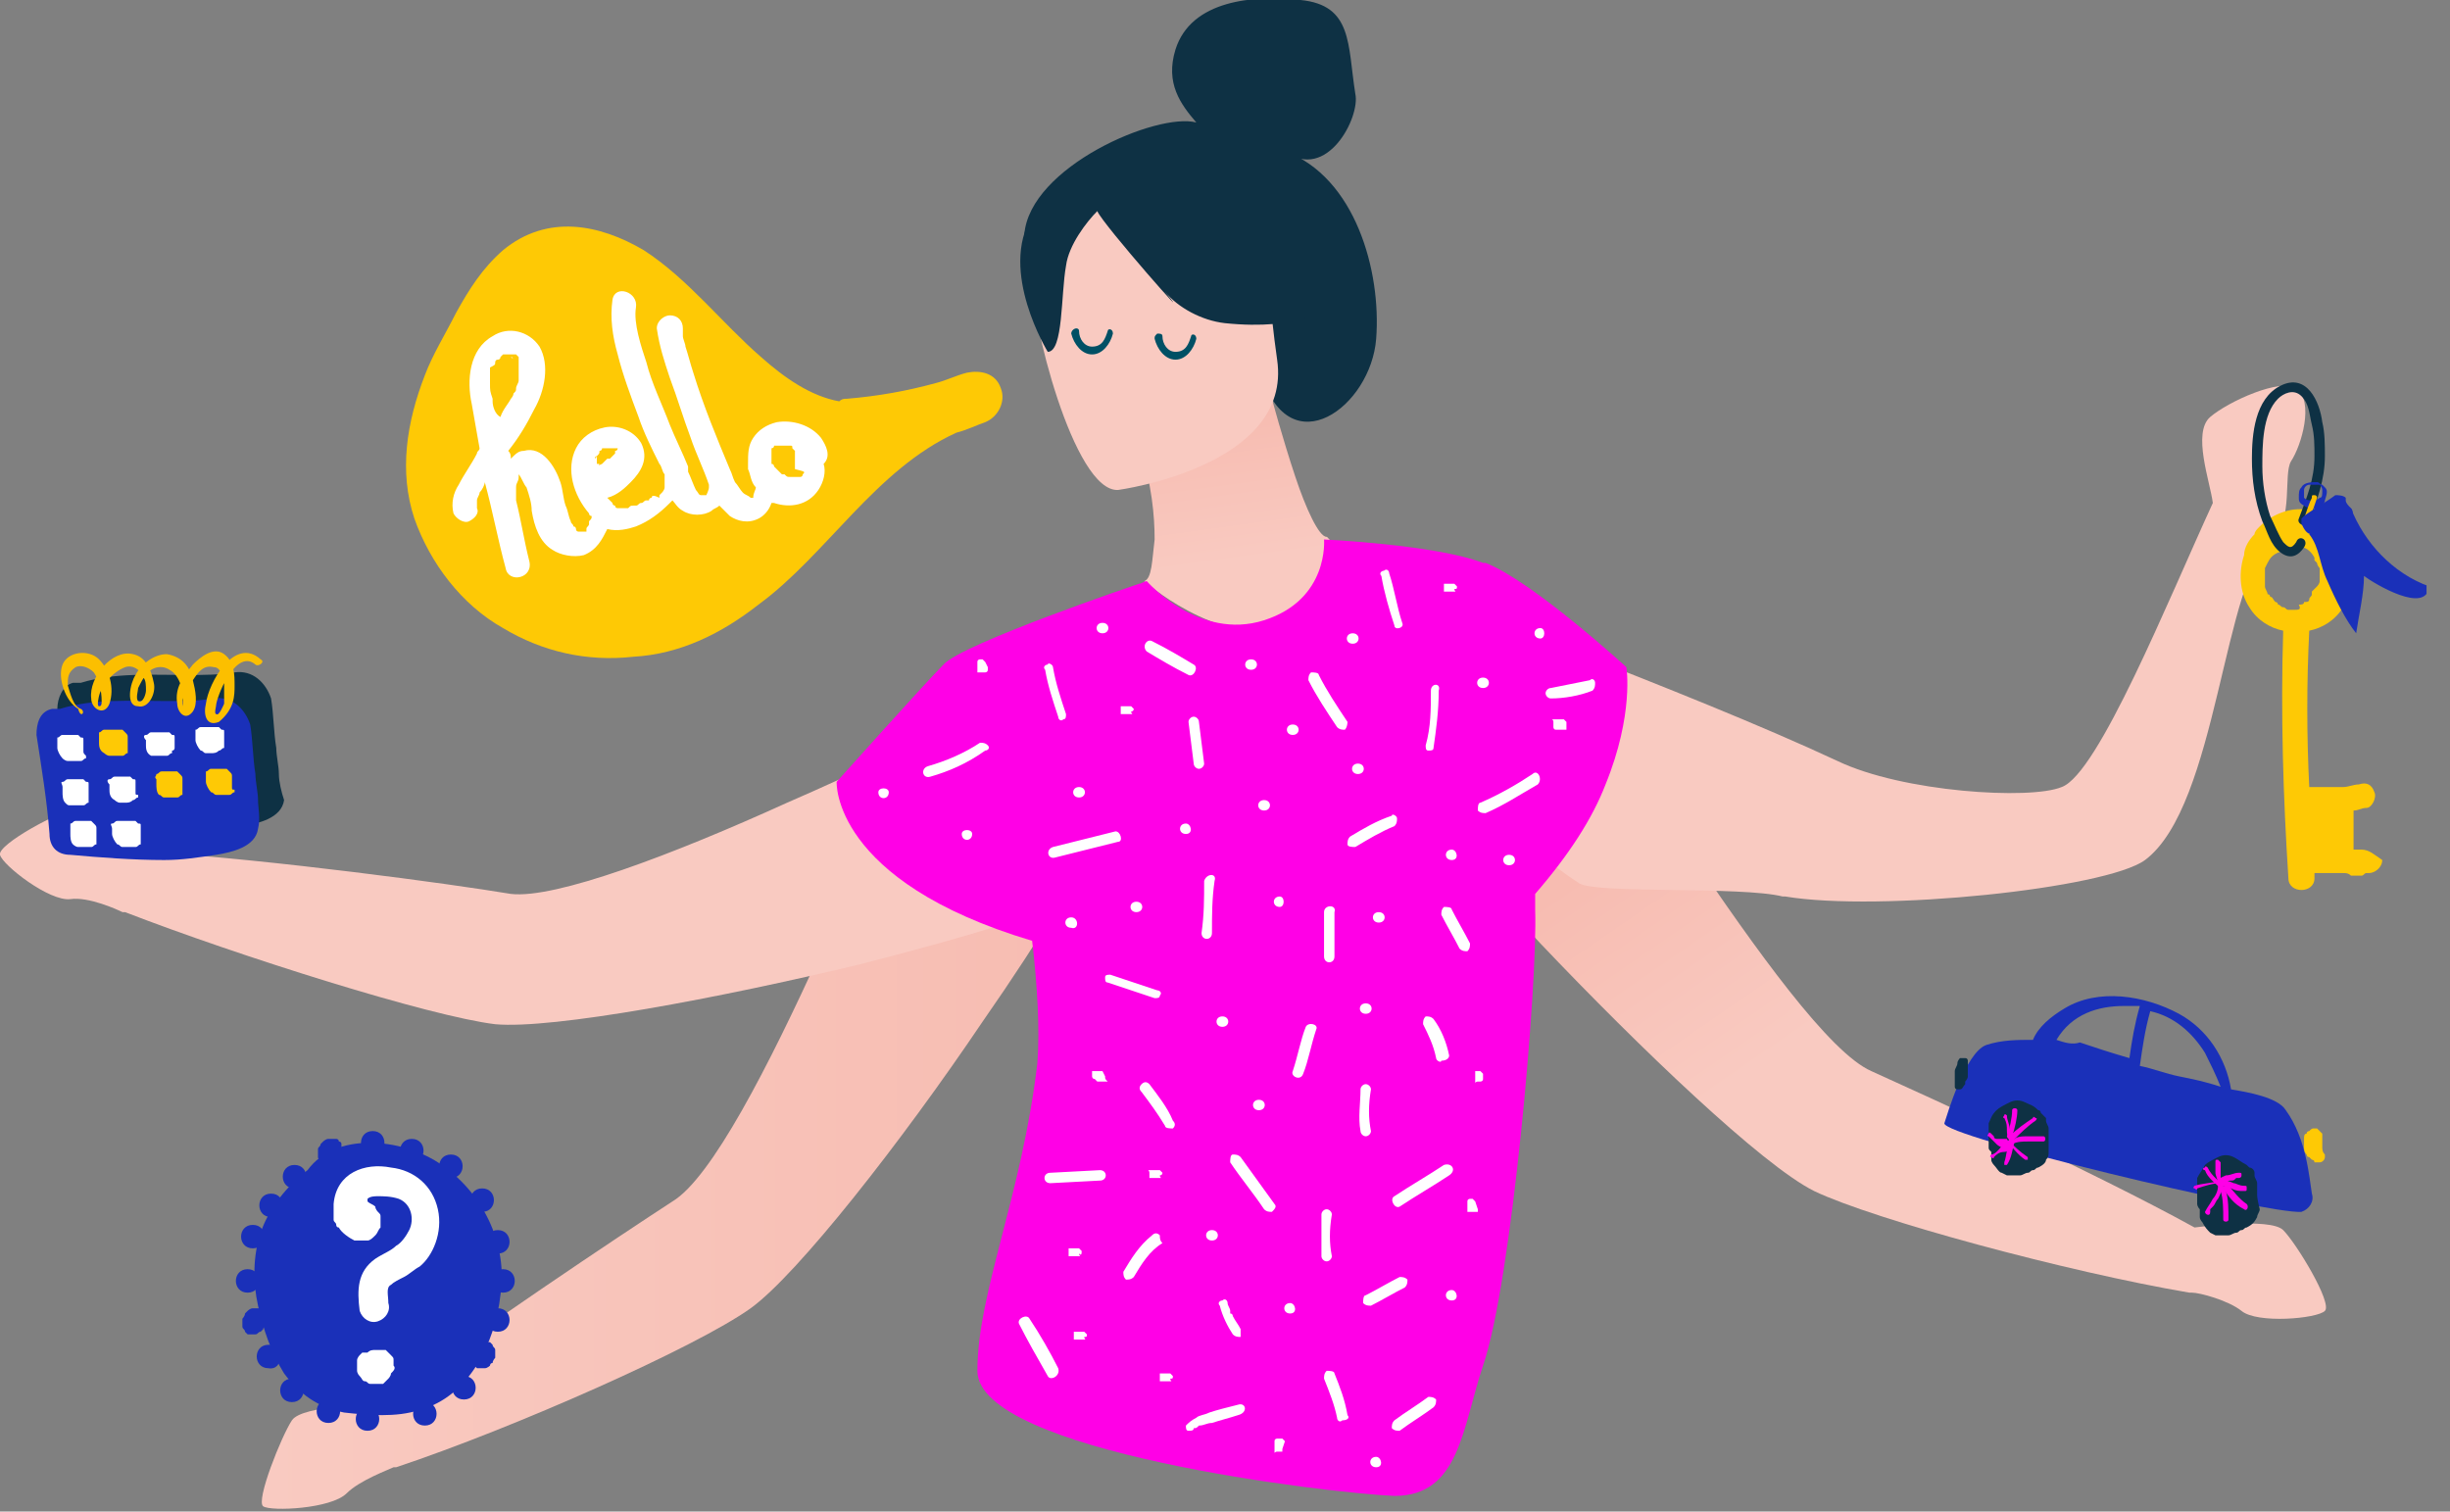 <?xml version="1.0" encoding="utf-8"?>
<!-- Generator: Adobe Illustrator 28.1.0, SVG Export Plug-In . SVG Version: 6.00 Build 0)  -->
<svg version="1.1" id="Calque_1" xmlns="http://www.w3.org/2000/svg" xmlns:xlink="http://www.w3.org/1999/xlink" x="0px" y="0px"
	 viewBox="0 0 94 58" style="enable-background:new 0 0 94 58;" xml:space="preserve">
<rect x="0" y="0" width="94" height="58" fill="#808080" stroke="none"/>
<style type="text/css">
	.st0{clip-path:url(#SVGID_00000013192983123661145490000002388070223073666688_);}
	.st1{fill:#0E3144;}
	.st2{fill:url(#SVGID_00000034087330231005048760000018344014415455953561_);}
	.st3{fill:#F9CAC1;}
	.st4{fill:url(#SVGID_00000122687375335741156590000008845017109387860151_);}
	.st5{fill:url(#SVGID_00000061438598213109415670000005817566754068380844_);}
	.st6{fill:#FF00E6;}
	.st7{fill:#FEC905;}
	.st8{fill:#1A30B9;}
	.st9{fill:#FCBF00;}
	.st10{fill:#FFFFFF;}
	.st11{fill:#005065;}
</style>
<g>
	<defs>
		<rect id="SVGID_1_" width="93.1" height="57.9"/>
	</defs>
	<clipPath id="SVGID_00000159470925676940543140000016123308509037210516_">
		<use xlink:href="#SVGID_1_"  style="overflow:visible;"/>
	</clipPath>
	<g style="clip-path:url(#SVGID_00000159470925676940543140000016123308509037210516_);">
		<path class="st1" d="M43,13.4c1,1,4.6,4.1,5.4,1c1.1,3.5,4.2,1.2,4.4-1.4c0.2-2.6-0.8-6.2-3.5-7.2c1.6,1.2,2.9-1.3,2.7-2.2
			c-0.3-1.9-0.1-3.4-2.1-3.6c-1.8-0.2-4.2,0-4.8,1.9c-0.4,1.3,0.2,2.1,0.8,2.8c-1.5-0.4-6.4,1.7-6.6,4.3C39.2,9.1,41.3,11.7,43,13.4
			L43,13.4z"/>
		
			<linearGradient id="SVGID_00000174593723080846190400000006922720131066173856_" gradientUnits="userSpaceOnUse" x1="70.776" y1="20.371" x2="65.136" y2="28.551" gradientTransform="matrix(1 0 0 -1 0 59)">
			<stop  offset="0" style="stop-color:#F9CAC1"/>
			<stop  offset="1" style="stop-color:#F7BCB1"/>
		</linearGradient>
		<path style="fill:url(#SVGID_00000174593723080846190400000006922720131066173856_);" d="M87.6,47.2c-0.5-0.5-3.4-0.1-3.4-0.1
			c-4-2.2-10.2-5-12.4-6c-1.6-0.7-4.4-4.6-7.1-8.6c-3.1-4.8-5.9-9.8-5.9-9.8c-2.3-1.8-8.1,0.7-5.2,6.9c0.5,1,2.7,3.6,5.5,6.6
			c3.8,4,8.5,8.5,10.5,9.5c2.3,1.1,9.7,3.1,14.4,3.9c0,0,0,0,0,0c0,0,0,0,0.1,0c0.3,0,1.4,0.3,1.9,0.7c0.6,0.5,2.9,0.3,3.2,0
			C89.5,50,88.1,47.7,87.6,47.2L87.6,47.2z"/>
		<path class="st3" d="M84.8,16c-0.7,0.6,0,2.5,0.1,3.3c-1.7,3.7-4.4,10.4-5.8,10.9c-1.2,0.5-6.1,0.2-8.6-1c-3-1.4-6.8-2.9-10.1-4.2
			c-5.2,1.6-4.3,6,0.2,8.9c0.7,0.4,6.2,0.1,7.8,0.5l0.1,0c3.6,0.6,12.3-0.3,13.8-1.4c2.8-2.1,3-10.9,4.9-12.3c0.8-0.8,0.4-2.5,0.7-3
			c0.4-0.6,0.9-2.3,0.2-2.8C87.5,14.5,85.5,15.4,84.8,16L84.8,16z"/>
		
			<linearGradient id="SVGID_00000050650540483248478590000014974303548752258974_" gradientUnits="userSpaceOnUse" x1="10.05" y1="17.549" x2="42.504" y2="17.549" gradientTransform="matrix(1 0 0 -1 0 59)">
			<stop  offset="0" style="stop-color:#F9CAC1"/>
			<stop  offset="1" style="stop-color:#F7BCB1"/>
		</linearGradient>
		<path style="fill:url(#SVGID_00000050650540483248478590000014974303548752258974_);" d="M35.9,25.9c0,0-2,5.3-4.4,10.6
			c-2,4.4-4.2,8.7-5.7,9.6c-2,1.3-7.7,5.1-11.3,7.8c0,0-2.9,0-3.3,0.6c-0.4,0.6-1.4,3.1-1.1,3.3c0.3,0.2,2.6,0.1,3.2-0.5
			c0.5-0.5,1.6-0.9,1.8-1c0,0,0,0,0.1,0h0c4.5-1.5,11.5-4.6,13.6-6.1c1.8-1.3,5.8-6.4,8.9-11c2.3-3.3,4.1-6.3,4.4-7.3
			C44.1,25.3,37.9,23.7,35.9,25.9L35.9,25.9z"/>
		<path class="st3" d="M40.5,25.8c0,0-5,2.7-10.3,5c-4.4,2-8.9,3.7-10.6,3.5c-2.4-0.4-9.1-1.3-13.7-1.6c0,0-2.2-1.9-2.9-1.7
			c-0.7,0.1-3.1,1.4-3,1.8c0.1,0.4,1.9,1.8,2.7,1.7c0.7-0.1,1.8,0.4,2,0.5c0,0,0,0,0.1,0h0C9.2,36.7,16.5,39,19,39.3
			c2.2,0.2,8.6-1,14-2.3c3.9-1,7.3-2,8.2-2.6C47,30.7,43.5,25.5,40.5,25.8L40.5,25.8z"/>
		
			<linearGradient id="SVGID_00000043427170592731142700000014281374719615058614_" gradientUnits="userSpaceOnUse" x1="47.697" y1="37.48" x2="46.937" y2="42.98" gradientTransform="matrix(1 0 0 -1 0 59)">
			<stop  offset="0" style="stop-color:#F9CAC1"/>
			<stop  offset="1" style="stop-color:#F7BCB1"/>
		</linearGradient>
		<path style="fill:url(#SVGID_00000043427170592731142700000014281374719615058614_);" d="M49.3,24.2c-2.7,0.5-5.4-1.9-5.4-1.9
			c0.3-0.1,0.3-0.8,0.4-1.6c0-0.9-0.1-2.1-0.6-3.7c-0.1-0.3-0.2-0.7-0.3-1l0.3,0l5.1-0.7c0,0,0.4,1.5,0.9,3c0.4,1.2,0.9,2.3,1.2,2.3
			C50.9,20.5,53.4,23.4,49.3,24.2L49.3,24.2z"/>
		<path class="st3" d="M42.9,18.8c0,0,6.7-0.9,6.1-5c-0.6-4.1-0.1-7-4.4-6.7c-4.3,0.4-4.9,2.1-5,3.5C39.5,12.1,41.2,18.9,42.9,18.8z
			"/>
		<path class="st1" d="M47,12.4c2.9,0.3,4-0.6,4-0.6s-2.4-1.4-3.2-4.3c0,0-2.9-1.8-5.6-0.7c-0.2,0.1-0.3,0.3-0.5,0.6
			c-0.5-0.3-1.3-0.5-2.1,0.9c-1.3,2.1,0.6,5.2,0.6,5.2c0.6,0,0.5-2.2,0.7-3.3c0.1-0.8,0.8-1.7,1.2-2.1c0.2,0.5,4,4.8,2.6,3.1
			C45.2,11.8,46.1,12.3,47,12.4L47,12.4z"/>
		<path class="st6" d="M58.9,34.9c0-0.2,0-0.4,0-0.6c1.3-1.5,2.2-2.9,2.7-4.2c1.1-2.7,0.8-4.5,0.8-4.5s-3.6-3.3-5.4-4c0,0,0,0,0,0
			c0,0,0,0-0.1,0c-1.8-0.7-6.1-0.9-6.1-0.9s0.2,2.3-2.3,3.1c-2.5,0.8-4.5-1.5-4.5-1.5c-0.1,0-0.2,0.1-0.3,0.1c0,0-6.8,2.3-7.5,3.1
			c-0.7,0.7-4.1,4.5-4.1,4.5s-0.2,3.8,7.5,6.1c0.2,1.7,0.3,3.4,0.2,4.7c-0.6,5.1-2.3,8.8-2.3,11.8c0,3.1,13.5,4.7,16,4.8
			c2.5,0,2.6-2.6,3.4-5C58,49.2,59,37.8,58.9,34.9L58.9,34.9z"/>
		<path class="st7" d="M90.6,32.6c-0.1,0-0.2,0-0.2,0c-0.1,0-0.1,0-0.1,0v-1.4c0,0,0-0.1,0-0.1c0.2,0,0.3-0.1,0.5-0.1
			c0.2,0,0.4-0.4,0.3-0.6c-0.1-0.3-0.3-0.4-0.6-0.3c-0.2,0-0.4,0.1-0.6,0.1c-0.1,0-0.1,0-0.1,0c0,0,0,0,0,0c0,0,0,0,0,0
			c-0.1,0-0.2,0-0.3,0c-0.3,0-0.6,0-0.9,0c-0.1-2-0.1-4,0-6c0.5-0.1,1-0.4,1.3-0.9c0.4-0.6,0.5-1.4,0.2-2.1
			c-0.2-0.7-0.7-1.4-1.4-1.6c-0.7-0.2-1.5,0.1-2,0.6c-0.1,0.1-0.2,0.2-0.2,0.3c-0.2,0.2-0.4,0.5-0.4,0.8c-0.2,0.6-0.2,1.4,0.2,2
			c0.3,0.5,0.8,0.8,1.3,0.9c-0.1,3.2,0,6.4,0.2,9.5c0,0.6,1,0.6,1,0c0,0,0-0.1,0-0.2c0.2,0,0.3,0,0.5,0c0.2,0,0.3,0,0.5,0h0.1
			c0.1,0,0.2,0,0.3,0.1c0.1,0,0.3,0,0.4,0c0.1,0,0.1-0.1,0.2-0.1c0,0,0,0,0,0c0,0,0,0,0.1,0c0.2,0,0.5-0.2,0.5-0.5
			C91.1,32.8,90.9,32.6,90.6,32.6L90.6,32.6z M88,23.4c-0.1,0-0.1,0-0.2,0c-0.1,0-0.1-0.1-0.2-0.1c-0.1,0-0.1-0.1-0.2-0.1
			c0,0,0-0.1-0.1-0.1c-0.1-0.1-0.1-0.2-0.2-0.2c0,0,0-0.1-0.1-0.1c0-0.1-0.1-0.2-0.1-0.3c0,0,0-0.1,0-0.1c0-0.1,0-0.2,0-0.3
			c0,0,0-0.1,0-0.1c0-0.1,0-0.2,0-0.2c0,0,0.1-0.2,0.1-0.2c0,0,0,0,0,0c0.1-0.2,0.2-0.3,0.4-0.4c0.1,0,0.1-0.1,0.2-0.1c0,0,0,0,0,0
			c0,0,0,0,0.1,0c0.1-0.1,0.3-0.1,0.4-0.1c0.1,0,0.2,0,0.2,0c0.2,0,0.4,0.2,0.5,0.4c0,0,0,0,0,0.1c0,0,0.1,0.1,0.1,0.1c0,0,0,0,0,0
			c0,0.1,0.1,0.2,0.1,0.2c0,0,0,0,0,0c0,0,0,0.1,0,0.1c0,0,0,0.1,0,0.1c0,0,0,0,0,0c0,0.1,0,0.2,0,0.2c0,0,0,0,0,0.1
			c0,0.1-0.1,0.2-0.1,0.2c0,0,0,0,0,0c0,0-0.1,0.1-0.1,0.1c0,0-0.1,0.1-0.1,0.1c0,0,0,0,0,0c0,0,0,0,0,0.1c0,0.1-0.1,0.1-0.1,0.2
			c0,0.1-0.1,0.1-0.2,0.1c0,0.1-0.1,0.1-0.2,0.1C88.3,23.4,88.2,23.4,88,23.4L88,23.4z"/>
		<path class="st1" d="M88.1,20.8c-0.2,0.3-0.3,0.2-0.5,0c-0.2-0.3-0.3-0.6-0.5-1c-0.2-0.6-0.3-1.3-0.3-1.9c0-0.8,0-2,0.6-2.6
			c0.2-0.2,0.6-0.4,0.9-0.1c0.3,0.3,0.3,0.7,0.4,1.1c0.1,0.4,0.1,0.8,0.1,1.2c0,0.9-0.3,1.6-0.6,2.4c-0.1,0.2,0.3,0.4,0.4,0.1
			c0.3-0.8,0.6-1.6,0.6-2.5c0-0.4,0-0.9-0.1-1.3c-0.1-0.8-0.6-1.9-1.6-1.4c-1,0.5-1.1,1.9-1.1,2.8c0,0.8,0.1,1.6,0.4,2.4
			c0.2,0.4,0.3,0.9,0.7,1.2s0.7,0.1,0.9-0.2C88.6,20.7,88.2,20.5,88.1,20.8L88.1,20.8z"/>
		<path class="st8" d="M89.2,18.7c0,0-0.1-0.1-0.1-0.1c-0.1,0-0.1-0.1-0.2-0.1c-0.2,0-0.5,0-0.6,0.2c-0.1,0.1-0.1,0.2-0.1,0.4
			c0,0.1,0,0.2,0.2,0.3c0.1,0.1,0.3,0.1,0.4,0.1c0,0,0,0,0,0c0,0.1,0.1,0.2,0.2,0.4c0,0,0.1,0,0.1,0c0,0,0,0,0,0
			c0.1,0,0.1-0.1,0.1-0.1c-0.1-0.1-0.1-0.2-0.2-0.3c0.1-0.1,0.2-0.2,0.2-0.3C89.3,18.9,89.3,18.8,89.2,18.7L89.2,18.7z M89,19.1
			C89,19.1,89,19.2,89,19.1c-0.1,0.1-0.2,0.1-0.3,0.1c-0.1,0-0.2,0-0.3-0.1c0,0,0-0.1,0-0.1c0,0,0-0.1,0-0.2c0-0.1,0.1-0.2,0.2-0.2
			c0.1,0,0.2,0,0.3,0c0.1,0,0.1,0,0.1,0c0,0,0.1,0.1,0.1,0.2C89.1,19,89.1,19.1,89,19.1L89,19.1z"/>
		<path class="st9" d="M88.6,19.9c0.1-0.2,0.2-0.5,0.3-0.8c0,0,0-0.1-0.1-0.1c-0.1,0-0.1,0-0.1,0.1c-0.1,0.2-0.2,0.5-0.3,0.8
			c0,0,0,0.1,0.1,0.1C88.5,20,88.5,20,88.6,19.9z"/>
		<path class="st8" d="M88.6,20.5c0.4,0.5,0.4,1.2,0.7,1.8c0.3,0.7,0.7,1.5,1.1,2c0.1-0.7,0.3-1.5,0.3-2.2c0.4,0.3,2.4,1.5,2.5,0.4
			c-1.4-0.5-2.5-1.7-3-3C89.6,19.7,89.1,20.2,88.6,20.5z"/>
		<path class="st8" d="M90.2,19.5c-0.1-0.1-0.2-0.2-0.2-0.3c0,0,0-0.1,0-0.1C89.9,19,89.7,19,89.6,19c-0.4,0.3-0.8,0.5-1.2,0.8
			c0,0-0.1,0.1-0.1,0.1c0,0.1,0,0.2,0,0.2c0.1,0.2,0.2,0.4,0.4,0.4c0.1,0,0.2-0.1,0.3-0.1c0.1-0.1,0.2-0.1,0.2-0.1
			c0.3-0.2,0.6-0.3,0.9-0.5C90.3,19.8,90.3,19.6,90.2,19.5L90.2,19.5z"/>
		<path class="st8" d="M88.7,45.8c-0.1-0.6-0.2-2.1-1-3.2c-0.3-0.5-1.5-0.7-2.1-0.8c-0.2-1.2-0.9-2.3-2-2.9c-1.3-0.7-3.1-1-4.4-0.2
			c-0.5,0.3-1,0.7-1.2,1.2c-0.6,0-1.2,0-1.8,0.2c-0.8,0.3-1.5,2.7-1.6,3c-0.1,0.5,12.4,3.5,13.7,3.4C88.6,46.4,88.8,46.1,88.7,45.8z
			 M78.9,39.9c0.6-1,1.6-1.3,2.6-1.3c0.2,0,0.4,0,0.6,0c-0.2,0.7-0.3,1.3-0.4,2c-0.7-0.2-1.3-0.4-1.9-0.6
			C79.5,40.1,79.2,40,78.9,39.9L78.9,39.9z M83.6,41.3c-0.5-0.1-1-0.3-1.5-0.4c0.1-0.7,0.2-1.4,0.4-2.1c0,0,0,0,0,0
			c0.9,0.2,1.6,0.8,2.1,1.6c0.2,0.4,0.4,0.8,0.6,1.3C84.6,41.5,84.1,41.4,83.6,41.3z"/>
		<path class="st1" d="M78.6,43.7C78.6,43.7,78.6,43.7,78.6,43.7C78.6,43.7,78.6,43.6,78.6,43.7c0-0.2,0-0.3,0-0.4
			c0-0.1-0.1-0.2-0.1-0.3c0,0,0,0,0-0.1c-0.1-0.1-0.1-0.1-0.2-0.2c0,0,0,0,0,0c0,0,0,0,0,0c0,0,0,0,0,0c0,0,0-0.1-0.1-0.1
			c-0.2-0.2-0.3-0.2-0.5-0.3c-0.2-0.1-0.4-0.1-0.6,0c-0.2,0.1-0.4,0.2-0.5,0.3c-0.2,0.2-0.2,0.3-0.3,0.5c0,0,0,0.1,0,0.1
			c0,0,0,0,0,0.1c0,0,0,0,0,0.1c0,0.1,0,0.2,0,0.3c0,0,0,0,0,0c0,0.1,0,0.2,0,0.3c0,0,0,0,0,0c0,0.1,0,0.1,0.1,0.2c0,0,0,0.1,0,0.1
			c0,0.1,0,0.1,0,0.2c0,0.1,0.1,0.2,0.1,0.2c0.1,0.1,0.2,0.3,0.3,0.3l0.2,0.1c0.2,0,0.3,0,0.5,0c0.1,0,0.2-0.1,0.3-0.1
			c0.1,0,0.1-0.1,0.2-0.1c0.1,0,0.1-0.1,0.2-0.1c0,0,0,0,0,0c0.2-0.1,0.3-0.2,0.3-0.3c0.1-0.1,0.1-0.2,0.1-0.3
			C78.6,43.9,78.6,43.8,78.6,43.7L78.6,43.7z"/>
		<path class="st1" d="M86.6,45.8C86.6,45.8,86.6,45.8,86.6,45.8C86.6,45.8,86.6,45.8,86.6,45.8c0-0.2,0-0.3,0-0.4
			c0-0.1-0.1-0.2-0.1-0.3c0,0,0,0,0-0.1c0-0.1-0.1-0.2-0.2-0.2c0,0,0,0,0,0c0,0,0,0,0,0c0,0,0,0,0,0c0,0-0.1-0.1-0.1-0.1
			c-0.2-0.1-0.3-0.2-0.5-0.3c-0.2-0.1-0.4-0.1-0.6,0c-0.2,0.1-0.4,0.2-0.5,0.3c-0.1,0.2-0.2,0.3-0.3,0.5c0,0,0,0.1,0,0.2
			c0,0,0,0,0,0.1c0,0,0,0,0,0.1c0,0.1,0,0.2,0,0.3c0,0,0,0,0,0c0,0.1,0,0.2,0,0.3c0,0,0,0,0,0c0,0,0,0.1,0.1,0.2c0,0,0,0.1,0,0.1
			c0,0,0,0.1,0,0.2c0,0.1,0.1,0.2,0.1,0.2c0.1,0.2,0.2,0.3,0.3,0.4l0.2,0.1c0.2,0,0.3,0,0.5,0c0.1,0,0.2-0.1,0.3-0.1
			c0.1,0,0.1-0.1,0.2-0.1c0.1,0,0.1-0.1,0.2-0.1c0,0,0,0,0,0c0.2-0.1,0.3-0.2,0.4-0.4c0-0.1,0.1-0.2,0.1-0.3
			C86.6,46,86.6,45.9,86.6,45.8L86.6,45.8z"/>
		<path class="st7" d="M89.1,44c0,0,0-0.1,0-0.1c0,0,0-0.1,0-0.1c0,0,0-0.1,0-0.1c0,0,0-0.1,0-0.2c0,0-0.1-0.1-0.1-0.1
			c0,0-0.1-0.1-0.1-0.1c0,0-0.1,0-0.1,0c-0.1,0-0.1,0-0.2,0.1c0,0-0.1,0-0.1,0.1c-0.1,0-0.1,0.1-0.1,0.2c0,0.1,0,0.2,0,0.3
			s0,0.2,0.1,0.3c0,0,0,0.1,0.1,0.1c0,0,0.1,0.1,0.1,0.1c0,0,0.1,0,0.1,0.1c0.1,0,0.1,0,0.2,0c0.1,0,0.2-0.1,0.2-0.2
			c0,0,0-0.1,0-0.1C89.1,44.2,89.1,44.1,89.1,44L89.1,44z"/>
		<path class="st1" d="M75.5,41.3c0,0,0-0.1,0-0.1c0,0,0-0.1,0-0.1c0,0,0-0.1,0-0.1c0,0,0-0.1,0-0.2c0,0,0-0.1,0-0.1
			c0,0,0-0.1-0.1-0.1c0,0,0,0,0,0c0,0-0.1,0-0.1,0c0,0,0,0-0.1,0c0,0-0.1,0.1-0.1,0.2c0,0.1-0.1,0.2-0.1,0.3c0,0.1,0,0.2,0,0.3
			c0,0.1,0,0.1,0,0.2s0,0.1,0,0.1c0,0,0,0.1,0.1,0.1c0,0,0.1,0,0.1,0c0.1,0,0.1-0.1,0.2-0.2c0,0,0-0.1,0-0.1
			C75.4,41.5,75.5,41.4,75.5,41.3L75.5,41.3z"/>
		<path class="st6" d="M77.2,43.6c0.1-0.3,0.2-0.7,0.2-1c0-0.1-0.2-0.1-0.2,0c0,0.3-0.1,0.7-0.2,1C77,43.7,77.2,43.8,77.2,43.6z"/>
		<path class="st6" d="M77.3,43.7c0.2-0.2,0.5-0.5,0.8-0.7c0,0,0.1-0.1,0-0.1c0,0-0.1-0.1-0.1,0c-0.3,0.2-0.6,0.4-0.9,0.7
			C77.1,43.7,77.2,43.8,77.3,43.7L77.3,43.7z"/>
		<path class="st6" d="M77.2,43.9c0.2-0.1,0.4-0.1,0.6-0.1c0.2,0,0.4,0,0.6,0c0.1,0,0.1-0.2,0-0.2c-0.2,0-0.4,0-0.6,0
			c-0.2,0-0.5,0-0.6,0.2C76.9,43.8,77.1,44,77.2,43.9L77.2,43.9z"/>
		<path class="st6" d="M77,43.8c0.2,0.2,0.4,0.5,0.7,0.7c0,0,0.1,0,0.1,0c0,0,0-0.1,0-0.1c-0.3-0.2-0.5-0.4-0.7-0.6c0,0-0.1,0-0.1,0
			S76.9,43.8,77,43.8L77,43.8z"/>
		<path class="st6" d="M77.1,43.7C77,44,77,44.3,76.9,44.6c0,0,0,0.1,0,0.1c0,0,0.1,0,0.1,0c0.2-0.3,0.2-0.6,0.3-0.9
			C77.3,43.6,77.1,43.6,77.1,43.7L77.1,43.7z"/>
		<path class="st6" d="M77,43.8C77,43.8,77,43.8,77,43.8C76.9,43.8,76.9,43.8,77,43.8c-0.1,0.1-0.1,0.1-0.1,0.1
			c-0.1,0-0.1,0.1-0.2,0.2c0,0,0,0-0.1,0.1c0,0,0,0,0,0c0,0,0,0,0,0c0,0,0,0,0,0c0,0-0.1,0.1-0.2,0.1c0,0-0.1,0.1,0,0.1
			c0,0,0.1,0.1,0.1,0c0.1-0.1,0.2-0.2,0.4-0.2s0.2-0.2,0.3-0.3c0,0,0-0.1,0-0.1S77,43.7,77,43.8L77,43.8z"/>
		<path class="st6" d="M77,43.7C77,43.7,77,43.7,77,43.7C76.9,43.7,76.9,43.7,77,43.7c-0.1,0-0.1,0-0.1,0c0,0,0,0,0,0c0,0,0,0-0.1,0
			c0,0-0.1,0-0.1,0c0,0,0,0-0.1,0c0,0-0.1,0-0.1-0.1c0,0-0.1-0.1-0.1-0.1c0,0,0,0,0,0c0,0,0,0,0,0c0,0-0.1-0.1-0.1,0
			c0,0-0.1,0.1,0,0.1c0.1,0.1,0.2,0.2,0.3,0.3c0.1,0.1,0.3,0.2,0.4,0.1c0,0,0.1-0.1,0.1-0.1S77,43.7,77,43.7L77,43.7z"/>
		<path class="st6" d="M77.2,43.8c-0.1-0.1-0.1-0.3-0.1-0.5c0-0.2-0.1-0.3-0.1-0.5c0,0-0.1-0.1-0.1,0c0,0-0.1,0.1,0,0.1
			c0.1,0.2,0.1,0.3,0.1,0.5s0.1,0.3,0.1,0.5c0,0,0.1,0.1,0.1,0C77.2,43.9,77.2,43.8,77.2,43.8L77.2,43.8z"/>
		<path class="st6" d="M85.3,45.6c0.2,0.3,0.4,0.6,0.8,0.8c0.1,0.1,0.2-0.1,0.1-0.2c-0.3-0.2-0.5-0.5-0.7-0.7c0,0-0.1,0-0.1,0
			C85.2,45.5,85.2,45.6,85.3,45.6z"/>
		<path class="st6" d="M85.2,45.7c0.1,0.3,0.1,0.7,0.1,1.1c0,0.1,0.2,0.1,0.2,0c0-0.4,0-0.8-0.1-1.1C85.3,45.5,85.2,45.5,85.2,45.7z
			"/>
		<path class="st6" d="M85.1,45.5c0,0.2-0.1,0.4-0.2,0.5c-0.1,0.2-0.2,0.3-0.3,0.5c0,0.1,0.2,0.2,0.2,0c0,0,0-0.1,0-0.1
			c0,0,0.1-0.1,0.1-0.1c0.1-0.1,0.1-0.2,0.2-0.3c0.1-0.2,0.2-0.4,0.2-0.6c0-0.1-0.1-0.1-0.1-0.1C85.1,45.3,85.1,45.4,85.1,45.5z"/>
		<path class="st6" d="M85.2,45.3c-0.3,0.1-0.7,0.1-1,0.2c0,0-0.1,0.1,0,0.1c0,0,0.1,0.1,0.1,0c0.3-0.1,0.6-0.2,0.9-0.2
			c0.1,0,0.1-0.1,0.1-0.1C85.4,45.3,85.3,45.3,85.2,45.3L85.2,45.3z"/>
		<path class="st6" d="M85.3,45.5c-0.1-0.1-0.2-0.2-0.3-0.3s-0.2-0.2-0.3-0.4c0,0-0.1-0.1-0.1,0c-0.1,0-0.1,0.1,0,0.1
			c0.1,0.3,0.4,0.5,0.6,0.7c0,0,0.1,0,0.1,0C85.3,45.6,85.3,45.5,85.3,45.5z"/>
		<path class="st6" d="M85.3,45.4c0,0,0-0.1-0.1-0.2c0-0.1,0-0.1,0-0.2c0-0.1,0-0.3,0-0.4c0,0-0.1-0.1-0.1-0.1c-0.1,0-0.1,0-0.1,0.1
			c0,0.2,0,0.3,0,0.4c0,0.1,0.1,0.3,0.1,0.4c0,0,0.1,0.1,0.1,0C85.3,45.5,85.3,45.4,85.3,45.4L85.3,45.4z"/>
		<path class="st6" d="M85.4,45.4C85.4,45.4,85.4,45.4,85.4,45.4C85.4,45.4,85.4,45.4,85.4,45.4C85.4,45.4,85.4,45.4,85.4,45.4
			C85.5,45.3,85.5,45.3,85.4,45.4C85.5,45.3,85.5,45.3,85.4,45.4c0.1-0.1,0.1-0.1,0.2-0.1c0,0,0,0,0,0c0,0,0,0,0,0c0,0,0,0,0,0
			c0.1,0,0.1,0,0.2-0.1c0,0,0.1,0,0.1,0c0,0,0,0,0,0c0,0,0,0,0,0c0,0,0.1,0,0.1-0.1c0-0.1,0-0.1-0.1-0.1c-0.2,0-0.3,0.1-0.5,0.1
			c-0.2,0.1-0.3,0.1-0.3,0.3c0,0,0,0.1,0.1,0.1C85.3,45.5,85.4,45.5,85.4,45.4L85.4,45.4z"/>
		<path class="st6" d="M85.2,45.5c0.2,0,0.3,0.1,0.4,0.1c0.2,0.1,0.3,0.1,0.5,0.1c0.1,0,0.1,0,0.1-0.1c0-0.1,0-0.1-0.1-0.1
			c-0.2,0-0.3-0.1-0.4-0.1c-0.2-0.1-0.3-0.1-0.5-0.1C85.2,45.3,85.1,45.4,85.2,45.5C85.1,45.5,85.1,45.5,85.2,45.5z"/>
		<path class="st1" d="M10.7,29.7c0-0.3-0.1-0.7-0.1-1c-0.1-0.6-0.1-1.3-0.2-1.9c-0.2-0.6-0.7-1.1-1.4-1c-0.6,0.1-1.2,0.1-1.8,0.1
			c-1.4,0-2.8-0.1-4.1,0.3c-0.1,0-0.2,0-0.3,0c-0.4,0.1-0.6,0.6-0.6,1c0.2,1.3,0.4,2.5,0.5,3.8c0,0.5,0.3,0.8,0.8,0.8
			c1.3,0.1,2.5,0.2,3.8,0.1c0.7,0,1.3-0.1,2-0.2c0.6-0.1,1.5-0.3,1.6-1C10.8,30.4,10.7,30,10.7,29.7L10.7,29.7z"/>
		<path class="st8" d="M9.9,30.7c0-0.3-0.1-0.7-0.1-1c-0.1-0.6-0.1-1.3-0.2-1.9c-0.2-0.6-0.7-1.1-1.4-1c-0.6,0.1-1.2,0.1-1.8,0.1
			c-1.4,0-2.8-0.1-4.1,0.3c-0.1,0-0.2,0-0.3,0c-0.5,0.1-0.6,0.6-0.6,1c0.2,1.3,0.4,2.5,0.5,3.8c0,0.5,0.3,0.8,0.8,0.8
			C3.8,32.9,5.1,33,6.3,33c0.7,0,1.3-0.1,2-0.2c0.6-0.1,1.5-0.3,1.6-1C10,31.4,9.9,31,9.9,30.7L9.9,30.7z"/>
		<path class="st10" d="M3.2,28.8c0-0.1,0-0.1,0-0.2c0,0,0-0.1,0-0.1c0,0,0-0.1,0-0.1c0-0.1,0-0.1-0.1-0.1c0,0-0.1-0.1-0.1-0.1
			c-0.1,0-0.1,0-0.2,0c0,0,0,0,0,0c-0.1,0-0.2,0-0.3,0c0,0,0,0,0,0c0,0-0.1,0-0.1,0c-0.1,0-0.1,0.1-0.2,0.1c0,0.1,0,0.1,0,0.2
			c0,0.1,0,0.1,0,0.2c0,0.1,0.1,0.3,0.2,0.4c0,0,0.1,0.1,0.2,0.1c0,0,0.1,0,0.1,0s0.1,0,0.1,0c0.1,0,0.2,0,0.3,0
			c0.1,0,0.1-0.1,0.2-0.1c0,0,0-0.1,0-0.1C3.2,28.9,3.2,28.9,3.2,28.8L3.2,28.8z"/>
		<path class="st7" d="M4.9,28.7c0-0.1,0-0.1,0-0.2c0,0,0-0.1,0-0.1c0,0,0-0.1,0-0.1c0-0.1,0-0.1-0.1-0.2c0,0-0.1-0.1-0.1-0.1
			c-0.1,0-0.1,0-0.2,0c0,0,0,0-0.1,0c-0.1,0-0.2,0-0.3,0c0,0,0,0,0,0c0,0-0.1,0-0.1,0c-0.1,0-0.1,0.1-0.2,0.1c0,0.1,0,0.1,0,0.2
			c0,0.1,0,0.1,0,0.2c0,0.1,0,0.3,0.2,0.4c0,0,0.1,0.1,0.2,0.1c0,0,0.1,0,0.1,0s0.1,0,0.1,0c0.1,0,0.2,0,0.3,0
			c0.1,0,0.1-0.1,0.2-0.1c0,0,0-0.1,0-0.1C4.9,28.8,4.9,28.8,4.9,28.7L4.9,28.7z"/>
		<path class="st10" d="M6.7,28.7c0-0.1,0-0.1,0-0.2c0,0,0-0.1,0-0.1c0,0,0-0.1,0-0.1c0-0.1,0-0.1-0.1-0.1c0,0-0.1-0.1-0.1-0.1
			c-0.1,0-0.1,0-0.2,0c0,0,0,0-0.1,0c-0.1,0-0.2,0-0.3,0c0,0,0,0,0,0c0,0-0.1,0-0.1,0c-0.1,0-0.1,0.1-0.2,0.1s-0.1,0.1,0,0.2
			c0,0.1,0,0.1,0,0.2c0,0.1,0,0.3,0.2,0.4C5.8,29,5.9,29,5.9,29c0,0,0.1,0,0.1,0s0.1,0,0.1,0c0.1,0,0.2,0,0.3,0
			c0.1,0,0.1-0.1,0.2-0.1c0,0,0,0,0-0.1C6.7,28.8,6.7,28.7,6.7,28.7L6.7,28.7z"/>
		<path class="st10" d="M8.6,28.5c0-0.1,0-0.2,0-0.2c0,0,0-0.1,0-0.1c0,0,0-0.1,0-0.1c0-0.1,0-0.1-0.1-0.1c0,0-0.1-0.1-0.1-0.1
			c-0.1,0-0.1,0-0.2,0c0,0,0,0-0.1,0c-0.1,0-0.2,0-0.3,0c0,0,0,0,0,0c0,0-0.1,0-0.1,0c-0.1,0-0.1,0.1-0.2,0.1c0,0.1,0,0.1,0,0.2
			c0,0.1,0,0.1,0,0.2c0,0.1,0.1,0.3,0.2,0.4c0.1,0,0.1,0.1,0.2,0.1c0,0,0.1,0,0.1,0s0.1,0,0.1,0c0.1,0,0.2,0,0.3-0.1
			c0.1,0,0.1-0.1,0.2-0.1c0,0,0,0,0-0.1C8.6,28.6,8.6,28.6,8.6,28.5L8.6,28.5z"/>
		<path class="st10" d="M3.4,30.5c0-0.1,0-0.1,0-0.2c0,0,0-0.1,0-0.1c0,0,0-0.1,0-0.1c0-0.1,0-0.1-0.1-0.1c0,0-0.1-0.1-0.1-0.1
			s-0.1,0-0.1,0c0,0,0,0-0.1,0c-0.1,0-0.2,0-0.3,0c0,0,0,0,0,0c0,0-0.1,0-0.1,0c-0.1,0-0.1,0.1-0.2,0.1s0,0.1,0,0.2
			c0,0.1,0,0.1,0,0.2c0,0.1,0,0.3,0.1,0.4c0.1,0.1,0.1,0.1,0.2,0.1c0,0,0.1,0,0.1,0c0,0,0.1,0,0.1,0c0.1,0,0.2,0,0.3,0
			c0.1,0,0.1-0.1,0.2-0.1c0,0,0,0,0-0.1C3.4,30.6,3.4,30.6,3.4,30.5L3.4,30.5z"/>
		<path class="st10" d="M5.2,30.4c0-0.1,0-0.2,0-0.2c0,0,0-0.1,0-0.1c0,0,0-0.1,0-0.1c0-0.1,0-0.1-0.1-0.1c0,0-0.1-0.1-0.1-0.1
			c0,0-0.1,0-0.1,0c0,0,0,0-0.1,0c-0.1,0-0.2,0-0.3,0c0,0,0,0,0,0c0,0-0.1,0-0.1,0c-0.1,0-0.1,0.1-0.2,0.1s-0.1,0.1,0,0.2
			c0,0.1,0,0.1,0,0.2c0,0.1,0,0.3,0.2,0.4c0,0,0.1,0.1,0.2,0.1c0,0,0.1,0,0.1,0s0.1,0,0.1,0c0.1,0,0.2,0,0.3-0.1
			c0.1,0,0.1-0.1,0.2-0.1c0,0,0,0,0-0.1C5.2,30.5,5.2,30.5,5.2,30.4L5.2,30.4z"/>
		<path class="st7" d="M7,30.3c0-0.1,0-0.1,0-0.2c0,0,0-0.1,0-0.1c0,0,0-0.1,0-0.1c0-0.1,0-0.1-0.1-0.2c0,0-0.1-0.1-0.1-0.1
			c0,0-0.1,0-0.1,0c0,0,0,0-0.1,0c-0.1,0-0.2,0-0.3,0c0,0,0,0,0,0c0,0-0.1,0-0.1,0c-0.1,0-0.1,0.1-0.2,0.1c0,0.1-0.1,0.1,0,0.2
			c0,0.1,0,0.1,0,0.2c0,0.1,0,0.3,0.1,0.4c0.1,0,0.1,0.1,0.2,0.1c0,0,0.1,0,0.1,0s0.1,0,0.1,0c0.1,0,0.2,0,0.3,0
			c0.1,0,0.1-0.1,0.2-0.1c0,0,0-0.1,0-0.1C7,30.4,7,30.4,7,30.3L7,30.3z"/>
		<path class="st7" d="M8.9,30.2c0-0.1,0-0.1,0-0.2c0,0,0-0.1,0-0.1c0,0,0-0.1,0-0.1c0-0.1,0-0.1-0.1-0.2c0,0-0.1-0.1-0.1-0.1
			c-0.1,0-0.1,0-0.1,0c0,0,0,0-0.1,0c-0.1,0-0.2,0-0.3,0c0,0,0,0,0,0c0,0-0.1,0-0.1,0c-0.1,0-0.1,0.1-0.2,0.1c0,0.1,0,0.1,0,0.2
			c0,0.1,0,0.1,0,0.2c0,0.1,0.1,0.3,0.2,0.4c0.1,0,0.1,0.1,0.2,0.1c0,0,0.1,0,0.1,0s0.1,0,0.1,0c0.1,0,0.2,0,0.3,0
			c0.1,0,0.1-0.1,0.2-0.1c0,0,0-0.1,0-0.1C8.9,30.3,8.9,30.3,8.9,30.2L8.9,30.2z"/>
		<path class="st10" d="M3.7,32.2c0-0.1,0-0.2,0-0.2c0,0,0-0.1,0-0.1c0,0,0-0.1,0-0.1c0-0.1,0-0.1-0.1-0.2c0,0-0.1-0.1-0.1-0.1
			c0,0-0.1,0-0.2,0c0,0,0,0,0,0c-0.1,0-0.2,0-0.3,0c0,0,0,0,0,0c0,0-0.1,0-0.1,0c-0.1,0-0.1,0.1-0.2,0.1c0,0.1,0,0.1,0,0.2
			c0,0.1,0,0.1,0,0.2c0,0.1,0,0.3,0.1,0.4c0,0,0.1,0.1,0.2,0.1c0,0,0.1,0,0.1,0s0.1,0,0.1,0c0.1,0,0.2,0,0.3,0
			c0.1,0,0.1-0.1,0.2-0.1c0,0,0,0,0-0.1C3.7,32.3,3.7,32.3,3.7,32.2L3.7,32.2z"/>
		<path class="st10" d="M5.4,32.1c0-0.1,0-0.1,0-0.2c0,0,0-0.1,0-0.1c0,0,0-0.1,0-0.1c0-0.1,0-0.1-0.1-0.1c0,0-0.1-0.1-0.1-0.1
			c-0.1,0-0.1,0-0.2,0c0,0,0,0-0.1,0c-0.1,0-0.2,0-0.3,0c0,0,0,0,0,0c0,0-0.1,0-0.1,0c-0.1,0-0.1,0.1-0.2,0.1s0,0.1,0,0.2
			c0,0.1,0,0.1,0,0.2c0,0.1,0.1,0.3,0.2,0.4c0.1,0,0.1,0.1,0.2,0.1c0,0,0.1,0,0.1,0c0,0,0.1,0,0.1,0c0.1,0,0.2,0,0.3,0
			c0.1,0,0.1-0.1,0.2-0.1c0,0,0,0,0-0.1C5.4,32.2,5.4,32.2,5.4,32.1L5.4,32.1z"/>
		<path class="st9" d="M3.1,27.2c-0.3-0.1-0.4-0.6-0.5-0.9c0-0.3,0-0.5,0.3-0.7c0.2-0.1,0.5,0,0.7,0.2c0.2,0.3,0.3,0.7,0.3,1.1
			c0,0.1,0,0.2-0.1,0.2c-0.1,0,0-0.4,0-0.4c0.1-0.4,0.5-0.9,1-1.1c0.3-0.1,0.6,0.1,0.7,0.4c0.1,0.1,0.1,0.3,0.1,0.5
			c0,0.1-0.1,0.5-0.3,0.4c-0.1-0.1,0-0.4,0-0.5c0.1-0.2,0.2-0.4,0.3-0.5c0.2-0.3,0.6-0.4,0.9-0.2c0.4,0.2,0.6,0.9,0.5,1.4
			c0,0.1,0,0.1,0,0.2c0,0.1,0,0.1,0,0c0-0.1,0-0.2,0-0.3c0-0.4,0.2-0.6,0.4-0.9c0.2-0.3,0.4-0.6,0.8-0.5c0.3,0,0.3,0.4,0.4,0.6
			c0,0.2,0,0.5,0,0.8c0,0-0.2,0.5-0.3,0.4c-0.1,0,0-0.3,0-0.4c0.1-0.5,0.8-2.1,1.5-1.5c0.1,0.1,0.4-0.1,0.2-0.2
			c-1-0.9-2,0.9-2.1,1.7c-0.1,0.4,0,0.9,0.5,0.7C9,27.2,9,26.7,9,26.3c0-0.4,0-0.9-0.4-1.2c-0.4-0.3-0.9,0.1-1.2,0.4
			C7,26,6.7,26.4,6.8,27c0,0.3,0.3,0.7,0.6,0.3c0.2-0.3,0.1-0.8,0-1.2c-0.1-0.5-0.4-0.9-1-1c-0.5,0-1,0.4-1.2,0.8
			c-0.2,0.3-0.4,1.2,0.1,1.2c0.4,0.1,0.7-0.5,0.6-0.9c-0.1-0.5-0.3-1-0.8-1.1c-0.8-0.2-1.7,0.9-1.6,1.7c0,0.4,0.5,0.7,0.7,0.2
			c0.2-0.6,0-1.3-0.4-1.7c-0.4-0.4-1.2-0.3-1.4,0.2c-0.2,0.5,0.1,1.4,0.6,1.7C3.1,27.6,3.3,27.3,3.1,27.2L3.1,27.2z"/>
		<path class="st7" d="M36.7,16.6c0.4-0.1,0.8-0.3,1.1-0.4c0.5-0.2,0.8-0.8,0.6-1.3c-0.2-0.6-0.8-0.7-1.3-0.6
			c-0.4,0.1-0.8,0.3-1.2,0.4c-1.1,0.3-2.2,0.5-3.4,0.6c-0.1,0-0.2,0-0.3,0.1c-1.1-0.2-2.1-0.9-3-1.7c-1.5-1.3-2.8-3-4.5-4.1
			c-1.7-1-3.7-1.4-5.4,0c-0.8,0.7-1.3,1.5-1.8,2.4c-0.4,0.8-0.9,1.6-1.2,2.4c-0.7,1.8-1,3.7-0.4,5.5c0.6,1.7,1.8,3.3,3.4,4.2
			c1.5,0.9,3.2,1.3,5,1.1c1.8-0.1,3.4-0.9,4.8-2C31.7,21.3,33.6,18,36.7,16.6L36.7,16.6z"/>
		<path class="st10" d="M22.4,20.4C22.4,20.4,22.4,20.4,22.4,20.4C22.4,20.4,22.4,20.4,22.4,20.4L22.4,20.4z"/>
		<path class="st10" d="M31.5,16.8c-0.4-0.5-1.1-0.7-1.7-0.6c-0.4,0.1-0.7,0.3-0.9,0.6c-0.2,0.3-0.2,0.6-0.2,1c0,0,0,0,0,0
			s0,0,0,0.1s0,0,0,0.1c0,0,0,0,0,0c0.1,0.2,0.1,0.5,0.3,0.7c0,0.1-0.1,0.2-0.1,0.4c0,0,0,0,0,0c0,0-0.1,0-0.1,0
			c-0.1-0.1-0.2-0.1-0.3-0.2c-0.1-0.1-0.2-0.3-0.3-0.4c-0.1-0.2-0.1-0.3-0.2-0.5c-0.5-1.2-1-2.4-1.4-3.7c-0.1-0.3-0.2-0.7-0.3-1
			c0-0.1-0.1-0.3-0.1-0.4c0-0.1,0-0.1,0-0.2c0,0,0-0.1,0-0.1c0,0,0,0,0,0c0,0,0,0,0,0c0-0.3-0.2-0.5-0.5-0.5c-0.2,0-0.5,0.2-0.5,0.5
			c0.1,0.7,0.3,1.3,0.5,1.9c0.3,0.8,0.5,1.5,0.8,2.3c0.2,0.6,0.5,1.2,0.7,1.8c0,0,0,0,0,0c0,0,0,0,0,0.1c0,0.1-0.1,0.3-0.1,0.3
			c-0.1,0-0.2,0-0.2,0c-0.1,0-0.1-0.1-0.2-0.2c-0.1-0.2-0.2-0.5-0.3-0.7c0,0,0-0.1,0-0.1c0,0,0,0,0,0c0,0,0,0,0-0.1
			c-0.2-0.5-0.5-1.1-0.7-1.6c-0.3-0.8-0.7-1.6-0.9-2.4c-0.2-0.6-0.5-1.5-0.4-2.1c0.1-0.6-0.8-0.9-0.9-0.3c-0.1,0.7,0,1.4,0.2,2.1
			c0.2,0.8,0.5,1.6,0.8,2.4c0.2,0.6,0.5,1.2,0.8,1.8c0.1,0.1,0.1,0.3,0.2,0.4c0,0,0,0,0,0c0,0,0,0,0,0c0,0,0,0.1,0,0.1
			c0,0,0,0.1,0,0.1v0c0,0,0,0.1,0,0.1c0,0,0,0.1,0,0.1c0,0,0,0,0,0.1c0,0.1-0.1,0.2-0.1,0.2c0,0-0.1,0.1-0.1,0.1c0,0,0,0,0,0.1
			C25.1,19,25,19,25,19.1c0,0-0.1,0-0.1,0.1c0,0-0.1,0-0.1,0c-0.1,0-0.1,0.1-0.2,0.1c-0.1,0-0.1,0.1-0.2,0.1c0,0,0,0,0,0
			c0,0-0.1,0-0.1,0c-0.1,0-0.1,0-0.2,0.1c0,0,0,0-0.1,0c0,0,0,0-0.1,0h0c0,0,0,0,0,0c0,0-0.1,0,0,0c0,0-0.1,0-0.2,0c0,0,0,0,0,0
			c0,0-0.1,0-0.1-0.1c0,0-0.1,0-0.1-0.1c0,0,0,0,0,0c0,0,0,0,0,0c0,0-0.1-0.1-0.1-0.1c0,0-0.1-0.1-0.1-0.1c0,0,0,0,0,0
			c0.4-0.1,0.7-0.4,0.9-0.6c0.4-0.4,0.7-0.9,0.4-1.5c-0.3-0.5-0.9-0.7-1.4-0.6c-0.5,0.1-0.9,0.4-1.1,0.8C21.7,18,22,19,22.6,19.7
			c0,0.1,0.1,0.1,0.1,0.1c0,0.1,0,0.1-0.1,0.2c0,0,0,0,0,0c0,0,0,0.1,0,0.1c0,0.1-0.1,0.1-0.1,0.2c0,0,0,0,0,0.1c0,0,0,0,0,0
			c0,0,0,0,0,0c0,0,0,0,0,0c0,0-0.1,0.1,0,0c0,0-0.1,0-0.1,0c0,0,0,0,0,0c0,0-0.1,0-0.1,0c0,0,0,0-0.1,0c0,0,0,0,0,0
			c0,0-0.1,0-0.1-0.1c0,0,0,0,0,0c0,0,0,0,0,0c0,0,0-0.1-0.1-0.1c0-0.1-0.1-0.1-0.1-0.2c-0.1-0.2-0.1-0.4-0.2-0.6
			c-0.1-0.3-0.1-0.6-0.2-0.9c-0.2-0.6-0.7-1.4-1.4-1.2c-0.2,0-0.3,0.1-0.5,0.3c0-0.1,0-0.2-0.1-0.3c0.4-0.5,0.7-1,1-1.6
			c0.4-0.7,0.6-1.7,0.2-2.4c-0.4-0.6-1.2-0.8-1.8-0.4c-0.9,0.5-1,1.7-0.8,2.6c0.1,0.6,0.2,1.1,0.3,1.7c0,0.1-0.1,0.1-0.1,0.2
			c-0.2,0.4-0.5,0.8-0.7,1.2c-0.2,0.3-0.3,0.7-0.2,1.1c0.1,0.2,0.4,0.4,0.6,0.3c0.2-0.1,0.4-0.3,0.3-0.5c0,0,0,0,0,0c0,0,0,0,0,0
			c0-0.1,0-0.1,0-0.2c0,0,0-0.1,0-0.1c0,0,0,0,0,0c0-0.1,0.1-0.2,0.1-0.3c0.1-0.1,0.2-0.3,0.2-0.4c0.3,1.1,0.5,2.2,0.8,3.3
			c0.1,0.6,1.1,0.4,0.9-0.3c-0.2-0.8-0.3-1.5-0.5-2.3c0,0,0-0.1,0-0.2c0,0,0-0.1,0-0.1c0,0,0,0,0,0s0-0.1,0-0.1s0,0,0-0.1
			c0-0.2,0.1-0.2,0.1-0.4c0,0,0,0,0-0.1c0,0,0,0,0,0c0,0,0,0,0,0c0.1,0.1,0.2,0.4,0.3,0.5c0.1,0.3,0.2,0.6,0.2,0.9
			c0.1,0.6,0.3,1.2,0.8,1.5c0.3,0.2,0.8,0.3,1.2,0.2c0.5-0.2,0.7-0.6,0.9-1c0,0,0,0,0,0c0.4,0.1,0.8,0,1.1-0.1
			c0.5-0.2,0.9-0.5,1.3-0.9c0,0,0.1-0.1,0.1-0.1c0.1,0.1,0.2,0.3,0.4,0.4c0.3,0.2,0.8,0.2,1.1,0c0.1-0.1,0.2-0.1,0.3-0.2
			c0.1,0.1,0.3,0.3,0.4,0.4c0.3,0.2,0.7,0.3,1.1,0.1c0.2-0.1,0.4-0.3,0.5-0.6c0,0,0,0,0.1,0c0.6,0.2,1.3,0.1,1.7-0.5
			c0.2-0.3,0.3-0.7,0.2-1C31.9,17.5,31.7,17.1,31.5,16.8L31.5,16.8z M19.6,13.7C19.7,13.8,19.7,13.7,19.6,13.7z M19.5,13.7
			C19.5,13.7,19.5,13.7,19.5,13.7L19.5,13.7z M18.9,15.4C18.9,15.4,18.9,15.3,18.9,15.4c0-0.1,0-0.1,0-0.1c-0.1-0.3-0.1-0.3-0.1-0.6
			c0-0.1,0-0.2,0-0.3c0,0,0,0,0,0c0-0.1,0-0.1,0-0.2c0,0,0-0.1,0-0.1C19,14,19,14,19,13.9c0,0,0-0.1,0.1-0.1c0,0,0.1,0,0.1-0.1
			c0,0,0,0,0,0c0,0,0,0,0.1-0.1c0,0,0,0,0,0c0,0,0,0,0,0c0,0,0.1,0,0.1,0c0,0,0,0,0.1,0c0,0,0,0,0.1,0c0,0,0,0,0,0c0,0,0,0,0.1,0
			c0,0,0,0,0.1,0c0,0,0.1,0.1,0.1,0.1l0,0c0,0,0,0,0,0.1c0,0,0,0,0,0c0,0,0,0,0,0c0,0,0,0,0,0c0,0,0,0,0,0c0,0,0,0.1,0,0.1
			c0,0,0,0,0,0.1c0,0,0,0.1,0,0.1c0,0.1,0,0.2,0,0.3c0,0,0,0,0,0c0,0,0,0,0,0c0,0.1,0,0.1,0,0.2c0,0.1-0.1,0.2-0.1,0.3
			c0,0.1,0,0.1-0.1,0.2c0,0,0,0,0,0c0,0.1-0.1,0.2-0.1,0.2c-0.1,0.2-0.3,0.4-0.4,0.7C19,15.9,18.9,15.6,18.9,15.4L18.9,15.4z
			 M23.7,19.4C23.7,19.4,23.7,19.4,23.7,19.4C23.7,19.4,23.7,19.4,23.7,19.4z M22.9,17.5C22.9,17.5,22.8,17.6,22.9,17.5
			C22.9,17.6,22.9,17.5,22.9,17.5C22.9,17.5,22.9,17.5,22.9,17.5c0.1-0.1,0.1-0.1,0.1-0.2c0,0,0,0,0,0c0,0,0.1,0,0.1-0.1
			c0,0,0,0,0.1,0c0,0,0,0,0.1,0c0,0,0,0,0.1,0c0,0,0,0,0,0c0,0,0.1,0,0.1,0c0,0,0,0,0,0c0,0,0,0,0,0c0,0,0.1,0,0.1,0c0,0,0,0,0.1,0
			c0,0,0,0,0,0c0,0,0,0,0,0v0c0,0,0,0,0,0c0,0,0,0,0,0c0,0,0,0,0,0c0,0,0,0,0,0c0,0,0,0,0,0c0,0,0,0.1-0.1,0.1c0,0,0,0,0,0.1
			c-0.1,0.1-0.2,0.2-0.2,0.2c0,0,0,0-0.1,0c0,0,0,0,0,0c0,0-0.1,0.1-0.1,0.1c0,0-0.1,0.1-0.1,0.1c0,0-0.2,0.1-0.1,0c0,0-0.1,0-0.1,0
			c0,0,0,0,0,0c0,0,0,0,0,0c0-0.1,0-0.1,0-0.2c0,0,0-0.1,0-0.1c0,0,0,0,0,0C22.8,17.7,22.8,17.5,22.9,17.5L22.9,17.5z M28.9,19.1
			C28.9,19.1,28.9,19.1,28.9,19.1z M30.8,18.2c0,0,0,0.1-0.1,0.1c0,0,0,0,0,0c0,0,0,0,0,0c0,0,0,0,0,0c0,0-0.1,0-0.1,0
			c0,0,0,0-0.1,0c0,0-0.1,0-0.1,0c0,0,0,0-0.1,0c-0.1,0-0.1,0-0.2-0.1c0,0-0.1,0-0.1,0c0,0-0.1-0.1-0.1-0.1c0,0,0,0-0.1-0.1
			s0,0-0.1-0.1c0,0,0,0,0,0c0,0,0,0,0,0c0,0,0,0,0,0c0,0,0-0.1-0.1-0.1v0c0,0,0,0,0,0c0,0,0-0.1,0-0.1c0,0,0-0.1,0-0.1c0,0,0,0,0,0
			c0,0,0,0,0,0c0,0,0,0,0,0c0,0,0,0,0-0.1c0,0,0,0.1,0,0.1c0,0,0,0,0-0.1c0,0,0-0.1,0-0.1c0,0,0-0.1,0-0.1c0,0,0-0.1,0-0.1
			c0,0,0,0,0,0c0,0,0,0,0,0c0,0,0,0,0,0c0,0,0.1,0,0.1-0.1c0,0,0,0,0,0c0,0,0.1,0,0.1,0c0,0,0,0,0.1,0c0,0,0.1,0,0.1,0
			c0,0,0,0,0.1,0c0,0,0.1,0,0.2,0c0,0,0,0,0.1,0c0,0,0,0-0.1,0c0,0,0,0,0,0c0.1,0,0.1,0,0.1,0.1c0,0,0,0,0,0c0,0,0.1,0.1,0.1,0.1
			c0,0,0,0.1,0,0.1c0,0,0,0,0,0.1c0,0,0,0.1,0,0.2c0,0,0,0,0,0c0,0,0,0,0,0c0,0,0,0.1,0,0.1c0,0.1,0,0.1,0,0.2c0,0,0,0,0,0
			C30.9,18.1,30.9,18.1,30.8,18.2C30.9,18.2,30.9,18.2,30.8,18.2L30.8,18.2z"/>
		<path class="st10" d="M29.8,18.1C29.8,18.1,29.8,18.1,29.8,18.1C29.8,18.1,29.8,18.1,29.8,18.1C29.8,18.1,29.8,18.1,29.8,18.1
			L29.8,18.1z"/>
		<path class="st10" d="M29.7,18C29.7,17.9,29.7,17.9,29.7,18z"/>
		<path class="st10" d="M37.9,28.6c-0.1-0.1-0.2-0.1-0.3-0.1c-0.6,0.4-1.3,0.7-2,0.9c-0.3,0.1-0.2,0.5,0.1,0.4
			c0.7-0.2,1.4-0.5,2.1-1C37.9,28.8,38,28.7,37.9,28.6L37.9,28.6z"/>
		<path class="st10" d="M40.9,27.4c-0.2-0.6-0.4-1.2-0.5-1.8c0-0.1-0.2-0.2-0.2-0.1c-0.1,0-0.2,0.1-0.1,0.2c0.1,0.6,0.3,1.2,0.5,1.8
			c0,0.1,0.1,0.2,0.2,0.1C40.9,27.6,40.9,27.5,40.9,27.4z"/>
		<path class="st10" d="M42.8,31.9c-0.8,0.2-1.6,0.4-2.4,0.6c-0.3,0.1-0.2,0.5,0.1,0.4l2.4-0.6C43.1,32.3,43,31.9,42.8,31.9z"/>
		<path class="st10" d="M46,27.7c0-0.1-0.1-0.2-0.2-0.2c-0.1,0-0.2,0.1-0.2,0.2l0.2,1.6c0,0.1,0.1,0.2,0.2,0.2
			c0.1,0,0.2-0.1,0.2-0.2L46,27.7z"/>
		<path class="st10" d="M53.6,31.4c0-0.1-0.2-0.2-0.2-0.1c-0.6,0.2-1.1,0.5-1.6,0.8c-0.1,0.1-0.1,0.2-0.1,0.3c0,0.1,0.2,0.1,0.3,0.1
			c0.5-0.3,1-0.6,1.5-0.8C53.6,31.6,53.6,31.5,53.6,31.4z"/>
		<path class="st10" d="M53.8,23.9c-0.2-0.6-0.3-1.3-0.5-1.9c0-0.1-0.1-0.2-0.2-0.1c-0.1,0-0.2,0.1-0.1,0.2c0.1,0.6,0.3,1.3,0.5,1.9
			C53.5,24.2,53.9,24.1,53.8,23.9L53.8,23.9z"/>
		<path class="st10" d="M61.2,26.2c0-0.1-0.1-0.2-0.2-0.1c-0.5,0.1-1,0.2-1.5,0.3c-0.1,0-0.2,0.1-0.2,0.2c0,0.1,0.1,0.2,0.2,0.2
			c0.5,0,1.1-0.1,1.6-0.3C61.2,26.4,61.2,26.3,61.2,26.2L61.2,26.2z"/>
		<path class="st10" d="M51.7,27.7c-0.4-0.6-0.8-1.2-1.1-1.8c0-0.1-0.2-0.1-0.3-0.1c-0.1,0.1-0.1,0.2-0.1,0.3
			c0.3,0.6,0.7,1.2,1.1,1.8c0.1,0.1,0.2,0.1,0.3,0.1C51.7,27.9,51.7,27.7,51.7,27.7z"/>
		<path class="st10" d="M58.8,29.7c-0.6,0.4-1.3,0.8-2,1.1c-0.1,0-0.1,0.2-0.1,0.3c0.1,0.1,0.2,0.1,0.3,0.1c0.7-0.3,1.3-0.7,2-1.1
			C59.2,29.9,59,29.5,58.8,29.7L58.8,29.7z"/>
		<path class="st10" d="M54.9,26.5c0,0.7,0,1.4-0.2,2.1c0,0.1,0,0.2,0.1,0.2c0.1,0,0.2,0,0.2-0.1c0.1-0.7,0.2-1.4,0.2-2.2
			C55.3,26.2,54.9,26.2,54.9,26.5L54.9,26.5z"/>
		<path class="st10" d="M46.2,33.8c0,0.7,0,1.3-0.1,2c0,0.3,0.4,0.3,0.4,0c0-0.7,0-1.3,0.1-2C46.7,33.5,46.3,33.5,46.2,33.8z"/>
		<path class="st10" d="M44.4,38c-0.6-0.2-1.2-0.4-1.8-0.6c-0.1,0-0.2,0-0.2,0.1c0,0.1,0,0.2,0.1,0.2l1.8,0.6c0.1,0,0.2,0,0.2-0.1
			C44.6,38.1,44.5,38,44.4,38z"/>
		<path class="st10" d="M50.8,35v1.7c0,0.3,0.4,0.3,0.4,0V35C51.3,34.7,50.8,34.7,50.8,35z"/>
		<path class="st10" d="M56.4,36.2c-0.2-0.4-0.5-0.9-0.7-1.3c0-0.1-0.2-0.1-0.3-0.1c-0.1,0.1-0.1,0.2-0.1,0.3
			c0.2,0.4,0.5,0.9,0.7,1.3c0.1,0.1,0.2,0.1,0.3,0.1C56.4,36.4,56.4,36.3,56.4,36.2z"/>
		<path class="st10" d="M50.1,39.4c-0.2,0.5-0.3,1.1-0.5,1.7c-0.1,0.2,0.3,0.4,0.4,0.1c0.2-0.5,0.3-1.1,0.5-1.7
			C50.6,39.3,50.2,39.2,50.1,39.4z"/>
		<path class="st10" d="M45.8,25.5c-0.5-0.3-1-0.6-1.6-0.9c-0.2-0.1-0.4,0.2-0.2,0.4c0.5,0.3,1,0.6,1.6,0.9
			C45.8,26,46,25.6,45.8,25.5z"/>
		<path class="st10" d="M45,43c-0.2-0.5-0.6-1-0.9-1.4c-0.1-0.1-0.2-0.1-0.3,0c-0.1,0.1-0.1,0.2,0,0.3c0.3,0.4,0.6,0.8,0.9,1.3
			c0,0.1,0.2,0.1,0.3,0.1C45.1,43.2,45.1,43.1,45,43L45,43z"/>
		<path class="st10" d="M42.2,44.9L40.3,45c-0.3,0-0.3,0.4,0,0.4l1.9-0.1C42.5,45.3,42.5,44.9,42.2,44.9z"/>
		<path class="st10" d="M55.6,40.5c-0.1-0.5-0.3-1-0.6-1.4c-0.1-0.1-0.2-0.1-0.3-0.1c-0.1,0.1-0.1,0.2-0.1,0.3
			c0.2,0.4,0.4,0.8,0.5,1.3c0,0.1,0.2,0.2,0.2,0.1C55.5,40.7,55.6,40.6,55.6,40.5L55.6,40.5z"/>
		<path class="st10" d="M55.4,44.7c-0.6,0.4-1.3,0.8-1.9,1.2c-0.2,0.1,0,0.5,0.2,0.4c0.6-0.4,1.3-0.8,1.9-1.2
			C55.9,44.9,55.7,44.6,55.4,44.7z"/>
		<path class="st10" d="M52.6,41.8c0-0.1-0.1-0.2-0.2-0.2c-0.1,0-0.2,0.1-0.2,0.2c0,0.5-0.1,1.1,0,1.6c0,0.1,0.1,0.2,0.2,0.2
			c0.1,0,0.2-0.1,0.2-0.2C52.5,42.9,52.5,42.4,52.6,41.8z"/>
		<path class="st10" d="M48.9,46.2l-1.3-1.8c-0.1-0.1-0.2-0.1-0.3-0.1c-0.1,0-0.1,0.2-0.1,0.3c0.4,0.6,0.9,1.2,1.3,1.8
			c0.1,0.1,0.2,0.1,0.3,0.1C48.9,46.4,49,46.3,48.9,46.2z"/>
		<path class="st10" d="M44.5,47.4c-0.1-0.1-0.2-0.1-0.3,0c-0.5,0.4-0.8,0.9-1.1,1.4c0,0.1,0,0.2,0.1,0.3c0.1,0,0.2,0,0.3-0.1
			c0.3-0.5,0.6-1,1.1-1.3C44.5,47.6,44.5,47.5,44.5,47.4z"/>
		<path class="st10" d="M40.6,52.5c-0.3-0.6-0.7-1.3-1.1-1.9c-0.1-0.2-0.5,0-0.4,0.2c0.3,0.6,0.7,1.3,1.1,2
			C40.3,53,40.7,52.8,40.6,52.5z"/>
		<path class="st10" d="M47.5,53.9c-0.4,0.1-0.8,0.2-1.1,0.3c-0.2,0.1-0.4,0.1-0.5,0.2c-0.2,0.1-0.3,0.2-0.4,0.3
			c0,0.1,0,0.2,0.1,0.2c0.1,0,0.2,0,0.2-0.1l0,0c0.1,0,0.1,0,0.2-0.1c0.2,0,0.3-0.1,0.5-0.1c0.3-0.1,0.7-0.2,1-0.3
			C47.9,54.2,47.8,53.8,47.5,53.9L47.5,53.9z"/>
		<path class="st10" d="M47.6,51c-0.1-0.2-0.2-0.3-0.3-0.5c0,0,0-0.1-0.1-0.1c0,0,0-0.1,0,0c0,0,0,0,0-0.1c0-0.1-0.1-0.2-0.1-0.3
			c0-0.1-0.1-0.2-0.2-0.1c-0.1,0-0.2,0.1-0.1,0.2c0.1,0.4,0.3,0.8,0.5,1.1c0.1,0.1,0.2,0.1,0.3,0.1C47.6,51.2,47.6,51.1,47.6,51
			L47.6,51z"/>
		<path class="st10" d="M54,49.1C53.9,49,53.8,49,53.7,49c-0.4,0.2-0.9,0.5-1.3,0.7c-0.1,0-0.1,0.2-0.1,0.3c0.1,0.1,0.2,0.1,0.3,0.1
			c0.4-0.2,0.9-0.5,1.3-0.7C54,49.3,54,49.2,54,49.1z"/>
		<path class="st10" d="M51.7,54.3c-0.1-0.6-0.3-1.1-0.5-1.6c0-0.1-0.2-0.1-0.3-0.1c-0.1,0.1-0.1,0.2-0.1,0.3c0.2,0.5,0.4,1,0.5,1.5
			c0,0.1,0.1,0.2,0.2,0.1C51.7,54.5,51.8,54.4,51.7,54.3z"/>
		<path class="st10" d="M55.1,53.7c-0.1-0.1-0.2-0.1-0.3-0.1c-0.4,0.3-0.9,0.6-1.3,0.9c-0.1,0.1-0.1,0.2-0.1,0.3
			c0.1,0.1,0.2,0.1,0.3,0.1c0.4-0.3,0.9-0.6,1.3-0.9C55.1,53.9,55.1,53.8,55.1,53.7z"/>
		<path class="st10" d="M51.1,46.6c0-0.1-0.1-0.2-0.2-0.2c-0.1,0-0.2,0.1-0.2,0.2c0,0.5,0,1.1,0,1.6c0,0.1,0.1,0.2,0.2,0.2
			c0.1,0,0.2-0.1,0.2-0.2C51,47.7,51,47.2,51.1,46.6z"/>
		<path class="st10" d="M48.5,30.7c-0.3,0-0.3,0.4,0,0.4S48.8,30.7,48.5,30.7z"/>
		<path class="st10" d="M41.4,30.2c-0.3,0-0.3,0.4,0,0.4S41.7,30.2,41.4,30.2z"/>
		<path class="st10" d="M49.6,27.8c-0.3,0-0.3,0.4,0,0.4C49.9,28.2,49.9,27.8,49.6,27.8z"/>
		<path class="st10" d="M43.6,34.6c-0.3,0-0.3,0.4,0,0.4S43.9,34.6,43.6,34.6z"/>
		<path class="st10" d="M49.1,34.4c-0.3,0-0.3,0.4,0,0.4C49.3,34.8,49.3,34.4,49.1,34.4z"/>
		<path class="st10" d="M52.1,29.3c-0.3,0-0.3,0.4,0,0.4S52.4,29.3,52.1,29.3z"/>
		<path class="st10" d="M59.1,24.1c-0.3,0-0.3,0.4,0,0.4C59.3,24.5,59.3,24.1,59.1,24.1z"/>
		<path class="st10" d="M51.9,24.3c-0.3,0-0.3,0.4,0,0.4S52.2,24.3,51.9,24.3z"/>
		<path class="st10" d="M45.5,31.6c-0.3,0-0.3,0.4,0,0.4S45.7,31.6,45.5,31.6z"/>
		<path class="st10" d="M46.9,39c-0.3,0-0.3,0.4,0,0.4S47.2,39,46.9,39z"/>
		<path class="st10" d="M48.3,42.2c-0.3,0-0.3,0.4,0,0.4C48.6,42.6,48.6,42.2,48.3,42.2z"/>
		<path class="st10" d="M44.6,45C44.6,45,44.5,44.9,44.6,45c-0.1-0.1-0.1-0.1-0.1-0.1c0,0-0.1,0-0.1,0h-0.1c0,0,0,0-0.1,0
			c0,0,0,0-0.1,0s0,0,0,0.1c0,0,0,0.1,0,0.1c0,0,0,0,0,0c0,0,0,0.1,0,0.1c0,0,0,0,0,0c0,0,0.1,0,0.1,0h0.1c0,0,0,0,0.1,0
			c0,0,0,0,0.1,0s0,0,0-0.1C44.5,45.1,44.6,45.1,44.6,45C44.6,45,44.6,45,44.6,45z"/>
		<path class="st10" d="M52.4,38.5c-0.3,0-0.3,0.4,0,0.4S52.7,38.5,52.4,38.5z"/>
		<path class="st10" d="M52.9,35c-0.3,0-0.3,0.4,0,0.4S53.2,35,52.9,35z"/>
		<path class="st10" d="M55.7,32.6c-0.3,0-0.3,0.4,0,0.4S55.9,32.6,55.7,32.6z"/>
		<path class="st10" d="M57.9,32.8c-0.3,0-0.3,0.4,0,0.4S58.2,32.8,57.9,32.8z"/>
		<path class="st10" d="M56.9,26c-0.3,0-0.3,0.4,0,0.4S57.2,26,56.9,26z"/>
		<path class="st10" d="M55.9,22.5C55.9,22.5,55.9,22.4,55.9,22.5c-0.1-0.1-0.1-0.1-0.1-0.1c0,0-0.1,0-0.1,0h-0.1c0,0,0,0-0.1,0
			c0,0,0,0-0.1,0c0,0,0,0,0,0.1c0,0,0,0,0,0.1c0,0,0,0,0,0c0,0,0,0.1,0,0.1c0,0,0,0,0,0c0,0,0.1,0,0.1,0h0.1c0,0,0,0,0.1,0
			c0,0,0,0,0.1,0s0,0,0-0.1C55.9,22.6,55.9,22.6,55.9,22.5C55.9,22.5,55.9,22.5,55.9,22.5z"/>
		<path class="st10" d="M60.1,27.7C60.1,27.7,60.1,27.6,60.1,27.7c-0.1-0.1-0.1-0.1-0.1-0.1c0,0-0.1,0-0.1,0h-0.1c0,0-0.1,0-0.1,0
			c0,0,0,0-0.1,0s0,0,0,0.1c0,0,0,0.1,0,0.1c0,0,0,0,0,0.1c0,0,0,0.1,0.1,0.1c0,0,0,0,0,0c0,0,0.1,0,0.1,0h0.1c0,0,0,0,0.1,0
			c0,0,0.1,0,0.1,0c0,0,0,0,0-0.1C60.1,27.8,60.1,27.8,60.1,27.7C60.1,27.7,60.1,27.7,60.1,27.7z"/>
		<path class="st10" d="M56.9,41.2C56.9,41.2,56.9,41.1,56.9,41.2c-0.1-0.1-0.1-0.1-0.1-0.1c0,0,0,0-0.1,0c0,0,0,0,0,0
			c0,0-0.1,0-0.1,0c0,0,0,0,0,0c0,0,0,0.1,0,0.1v0.1c0,0,0,0.1,0,0.1c0,0,0,0,0,0.1s0,0,0.1,0c0,0,0,0,0.1,0c0,0,0,0,0,0
			c0,0,0.1,0,0.1-0.1c0,0,0,0,0,0c0,0,0-0.1,0-0.1L56.9,41.2C56.9,41.2,56.9,41.2,56.9,41.2z"/>
		<path class="st10" d="M55.7,49.5c-0.3,0-0.3,0.4,0,0.4S55.9,49.5,55.7,49.5z"/>
		<path class="st10" d="M49.5,50c-0.3,0-0.3,0.4,0,0.4S49.7,50,49.5,50z"/>
		<path class="st10" d="M49.3,55.3C49.3,55.3,49.2,55.3,49.3,55.3c-0.1-0.1-0.1-0.1-0.1-0.1c0,0,0,0-0.1,0c0,0,0,0-0.1,0
			c0,0-0.1,0-0.1,0.1l0,0c0,0,0,0.1,0,0.1v0.1c0,0,0,0,0,0.1c0,0,0,0,0,0.1s0,0,0.1,0c0,0,0.1,0,0.1,0c0,0,0,0,0,0c0,0,0.1,0,0.1,0
			c0,0,0,0,0,0c0,0,0-0.1,0-0.1L49.3,55.3C49.3,55.4,49.3,55.3,49.3,55.3z"/>
		<path class="st10" d="M56.6,46.1C56.6,46.1,56.6,46,56.6,46.1C56.5,46,56.5,46,56.5,46c0,0-0.1,0-0.1,0c0,0,0,0,0,0
			c0,0-0.1,0-0.1,0.1l0,0c0,0,0,0.1,0,0.1v0.1c0,0,0,0,0,0.1c0,0,0,0.1,0,0.1c0,0,0,0,0.1,0c0,0,0,0,0.1,0c0,0,0,0,0.1,0
			c0,0,0.1,0,0.1,0c0,0,0,0,0,0c0,0,0-0.1,0-0.1L56.6,46.1C56.6,46.1,56.6,46.1,56.6,46.1z"/>
		<path class="st10" d="M52.8,55.9c-0.3,0-0.3,0.4,0,0.4S53,55.9,52.8,55.9z"/>
		<path class="st10" d="M46.5,47.2c-0.3,0-0.3,0.4,0,0.4S46.8,47.2,46.5,47.2z"/>
		<path class="st10" d="M45,52.8C45,52.8,45,52.7,45,52.8c-0.1-0.1-0.1-0.1-0.1-0.1c0,0-0.1,0-0.1,0h-0.1c0,0,0,0-0.1,0
			c0,0-0.1,0-0.1,0c0,0,0,0,0,0.1c0,0,0,0,0,0.1c0,0,0,0,0,0c0,0,0,0.1,0,0.1c0,0,0,0,0,0c0,0,0.1,0,0.1,0h0.1c0,0,0.1,0,0.1,0
			c0,0,0,0,0.1,0s0,0,0-0.1C45,52.9,45,52.9,45,52.8C45,52.8,45,52.8,45,52.8z"/>
		<path class="st10" d="M41.5,48C41.5,48,41.5,48,41.5,48c-0.1-0.1-0.1-0.1-0.1-0.1c0,0-0.1,0-0.1,0h-0.1c0,0,0,0-0.1,0
			c0,0-0.1,0-0.1,0c0,0,0,0,0,0.1c0,0,0,0,0,0.1c0,0,0,0,0,0c0,0,0,0.1,0,0.1c0,0,0,0,0,0c0,0,0.1,0,0.1,0h0.1c0,0,0.1,0,0.1,0
			c0,0,0,0,0.1,0s0,0,0-0.1C41.5,48.2,41.5,48.1,41.5,48C41.5,48.1,41.5,48.1,41.5,48z"/>
		<path class="st10" d="M41.7,51.2C41.7,51.2,41.7,51.1,41.7,51.2c-0.1-0.1-0.1-0.1-0.1-0.1c0,0-0.1,0-0.1,0h-0.1c0,0,0,0-0.1,0
			c0,0-0.1,0-0.1,0c0,0,0,0,0,0.1c0,0,0,0,0,0.1c0,0,0,0,0,0c0,0,0,0.1,0,0.1c0,0,0,0,0,0c0,0,0.1,0,0.1,0h0.1c0,0,0,0,0.1,0
			c0,0,0,0,0.1,0s0,0,0-0.1C41.7,51.3,41.7,51.3,41.7,51.2C41.7,51.2,41.7,51.2,41.7,51.2z"/>
		<path class="st10" d="M42.4,41.3C42.4,41.3,42.4,41.2,42.4,41.3l-0.1-0.2c0,0,0,0-0.1,0c0,0,0,0-0.1,0c0,0,0,0-0.1,0
			c0,0,0,0-0.1,0l0,0c0,0,0,0.1,0,0.1c0,0,0,0,0,0.1c0,0,0,0.1,0.1,0.1l0.1,0.1c0,0,0,0,0.1,0c0,0,0,0,0.1,0c0,0,0.1,0,0.1,0
			c0,0,0,0,0.1,0c0,0,0,0,0,0C42.4,41.4,42.4,41.4,42.4,41.3C42.4,41.3,42.4,41.3,42.4,41.3z"/>
		<path class="st10" d="M41.1,35.2c-0.3,0-0.3,0.4,0,0.4C41.4,35.7,41.4,35.2,41.1,35.2z"/>
		<path class="st10" d="M36.9,32L36.9,32c0,0.3,0.4,0.3,0.4,0v0C37.3,31.8,36.9,31.8,36.9,32z"/>
		<path class="st10" d="M33.7,30.4L33.7,30.4c0,0.3,0.4,0.3,0.4,0v0C34.1,30.2,33.7,30.2,33.7,30.4z"/>
		<path class="st10" d="M37.8,25.4C37.8,25.4,37.8,25.3,37.8,25.4c-0.1-0.1-0.1-0.1-0.1-0.1c0,0-0.1,0-0.1,0c0,0,0,0,0,0
			c0,0-0.1,0-0.1,0.1c0,0,0,0,0,0c0,0,0,0.1,0,0.1v0.1c0,0,0,0,0,0.1c0,0,0,0.1,0,0.1c0,0,0,0,0.1,0c0,0,0,0,0.1,0c0,0,0,0,0.1,0
			c0,0,0.1,0,0.1-0.1c0,0,0,0,0,0c0,0,0-0.1,0-0.1L37.8,25.4C37.8,25.4,37.8,25.4,37.8,25.4z"/>
		<path class="st10" d="M42.3,23.9c-0.3,0-0.3,0.4,0,0.4C42.6,24.3,42.6,23.9,42.3,23.9z"/>
		<path class="st10" d="M43.5,27.2C43.5,27.2,43.5,27.1,43.5,27.2c-0.1-0.1-0.1-0.1-0.1-0.1c0,0-0.1,0-0.1,0h-0.1c0,0,0,0-0.1,0
			c0,0-0.1,0-0.1,0c0,0,0,0,0,0.1c0,0,0,0,0,0.1c0,0,0,0,0,0c0,0,0,0.1,0,0.1c0,0,0,0,0,0c0,0,0.1,0,0.1,0h0.1c0,0,0,0,0.1,0
			c0,0,0,0,0.1,0s0,0,0-0.1C43.5,27.3,43.5,27.2,43.5,27.2C43.5,27.2,43.5,27.2,43.5,27.2z"/>
		<path class="st10" d="M48,25.3c-0.3,0-0.3,0.4,0,0.4C48.3,25.7,48.3,25.3,48,25.3z"/>
		<path class="st8" d="M16.8,44.6c-1.4-0.9-3.9-1.2-5,0.3c-0.8,0.6-1.5,1.5-1.8,2.4c-0.3,0.9-0.3,1.9-0.1,2.8c0.2,0.9,0.5,1.8,1,2.6
			c0.6,0.8,1.3,1.3,2.3,1.5c0.9,0.1,2,0.2,2.9-0.1c1.9-0.5,2.9-2.6,3.1-4.4C19.5,47.7,18.5,45.7,16.8,44.6L16.8,44.6z"/>
		<path class="st10" d="M16.8,46.4c-0.2-0.9-0.9-1.5-1.8-1.6c-1-0.2-2.1,0.2-2.2,1.4c0,0,0,0,0,0.1c0,0.1,0,0.1,0,0.2
			c0,0.1,0,0.2,0,0.2c0,0,0,0.1,0,0.1c0,0.1,0.1,0.1,0.1,0.2c0,0,0,0.1,0.1,0.1c0.1,0.2,0.4,0.4,0.6,0.5c0.1,0,0.3,0,0.5,0
			c0.1,0,0.2-0.1,0.3-0.2c0.1-0.1,0.1-0.2,0.2-0.3c0-0.1,0-0.1,0-0.2c0-0.1,0-0.1,0-0.2c0-0.1,0-0.1-0.1-0.2c0,0-0.1-0.1-0.1-0.2
			c-0.1-0.1-0.2-0.1-0.3-0.2c0,0,0,0,0,0c0,0,0-0.1,0-0.1c0.1-0.1,0.3-0.1,0.4-0.1c0.2,0,0.5,0,0.8,0.1c0.5,0.2,0.6,0.8,0.4,1.2
			c-0.1,0.2-0.3,0.5-0.5,0.6c-0.2,0.2-0.5,0.3-0.8,0.5c-0.7,0.5-0.7,1.2-0.6,2c0.1,0.3,0.4,0.5,0.7,0.4c0.3-0.1,0.5-0.4,0.4-0.7
			c0-0.3-0.1-0.6,0.1-0.7c0.1-0.1,0.3-0.2,0.5-0.3c0.2-0.1,0.4-0.3,0.6-0.4C16.6,48.2,17,47.3,16.8,46.4L16.8,46.4z"/>
		<path class="st10" d="M15.1,52.4c0,0,0-0.1,0-0.2v0c0-0.1,0-0.1-0.1-0.2c0,0,0,0,0,0c0,0-0.1-0.1-0.1-0.1c0,0,0,0,0,0
			c0,0-0.1-0.1-0.1-0.1c0,0,0,0,0,0c0,0-0.1,0-0.1,0c0,0,0,0-0.1,0c0,0,0,0,0,0c0,0-0.1,0-0.1,0c0,0-0.1,0-0.1,0
			c-0.1,0-0.2,0-0.3,0.1c0,0,0,0,0,0c0,0,0,0-0.1,0c0,0,0,0-0.1,0c0,0-0.1,0.1-0.1,0.1c0,0,0,0,0,0c0,0-0.1,0.1-0.1,0.2
			c0,0.1,0,0.1,0,0.2c0,0,0,0,0,0c0,0,0,0.1,0,0.1c0,0,0,0.1,0,0.1c0,0,0,0,0,0c0,0,0,0,0,0c0,0,0,0.1,0.1,0.2
			c0.1,0.1,0.1,0.2,0.2,0.2c0.1,0,0.1,0.1,0.2,0.1c0.1,0,0.2,0,0.2,0c0,0,0,0,0,0c0,0,0.1,0,0.1,0c0,0,0,0,0,0c0,0,0.1,0,0.1,0
			c0,0,0,0,0.1,0c0,0,0,0,0,0c0,0,0.1-0.1,0.1-0.1c0,0,0.1-0.1,0.1-0.1c0,0,0,0,0,0c0,0,0.1-0.1,0.1-0.2
			C15.1,52.6,15.2,52.5,15.1,52.4C15.2,52.5,15.2,52.5,15.1,52.4C15.2,52.5,15.2,52.5,15.1,52.4L15.1,52.4z"/>
		<path class="st8" d="M14.3,43.4c-0.6,0-0.6,0.9,0,0.9C14.9,44.3,14.9,43.4,14.3,43.4z"/>
		<path class="st8" d="M15.8,43.7c-0.6,0-0.6,0.9,0,0.9S16.4,43.7,15.8,43.7z"/>
		<path class="st8" d="M17.3,44.3c-0.6,0-0.6,0.9,0,0.9S17.9,44.3,17.3,44.3z"/>
		<path class="st8" d="M18.5,45.6c-0.6,0-0.6,0.9,0,0.9S19.1,45.6,18.5,45.6z"/>
		<path class="st8" d="M19.1,47.2c-0.6,0-0.6,0.9,0,0.9C19.7,48.1,19.7,47.2,19.1,47.2z"/>
		<path class="st8" d="M19.3,48.7c-0.6,0-0.6,0.9,0,0.9C19.9,49.6,19.9,48.7,19.3,48.7z"/>
		<path class="st8" d="M19.1,50.2c-0.6,0-0.6,0.9,0,0.9C19.7,51.1,19.7,50.2,19.1,50.2z"/>
		<path class="st8" d="M19,51.8c0-0.1-0.1-0.1-0.1-0.2c0,0-0.1-0.1-0.1-0.1c-0.1,0-0.1,0-0.2,0c0,0-0.1,0-0.1,0
			c-0.1,0-0.1,0.1-0.2,0.1c0,0-0.1,0.1-0.1,0.1c0,0.1-0.1,0.2-0.1,0.2v0.1c0,0.1,0,0.1,0,0.2c0,0.1,0,0.1,0.1,0.2
			c0,0,0.1,0.1,0.1,0.1c0.1,0,0.1,0,0.2,0c0,0,0.1,0,0.1,0c0.1,0,0.2-0.1,0.2-0.1c0,0,0-0.1,0.1-0.1c0-0.1,0.1-0.2,0.1-0.2V52
			C19,51.9,19,51.9,19,51.8z"/>
		<path class="st8" d="M17.8,52.8c-0.6,0-0.6,0.9,0,0.9S18.4,52.8,17.8,52.8z"/>
		<path class="st8" d="M16.3,53.8c-0.6,0-0.6,0.9,0,0.9S16.9,53.8,16.3,53.8z"/>
		<path class="st8" d="M14.1,54c-0.6,0-0.6,0.9,0,0.9S14.7,54,14.1,54z"/>
		<path class="st8" d="M12.6,53.7c-0.6,0-0.6,0.9,0,0.9C13.2,54.6,13.2,53.7,12.6,53.7z"/>
		<path class="st8" d="M11.2,52.9c-0.6,0-0.6,0.9,0,0.9C11.8,53.8,11.8,52.9,11.2,52.9z"/>
		<path class="st8" d="M10.3,51.6c-0.6,0-0.6,0.9,0,0.9C10.9,52.6,10.9,51.6,10.3,51.6z"/>
		<path class="st8" d="M10.2,50.5c0-0.1-0.1-0.1-0.1-0.2c0,0-0.1-0.1-0.1-0.1c-0.1,0-0.1,0-0.2,0c0,0-0.1,0-0.1,0
			c-0.1,0-0.2,0.1-0.2,0.1l-0.1,0.1c0,0.1-0.1,0.2-0.1,0.2v0.1c0,0.1,0,0.1,0,0.2c0,0.1,0.1,0.1,0.1,0.2c0,0,0.1,0.1,0.1,0.1
			c0.1,0,0.1,0,0.2,0c0,0,0.1,0,0.1,0c0.1,0,0.1-0.1,0.2-0.1l0.1-0.1c0-0.1,0.1-0.1,0.1-0.2v-0.1C10.2,50.6,10.2,50.6,10.2,50.5z"/>
		<path class="st8" d="M9.5,48.7c-0.6,0-0.6,0.9,0,0.9C10.1,49.6,10.1,48.7,9.5,48.7z"/>
		<path class="st8" d="M9.7,47c-0.6,0-0.6,0.9,0,0.9C10.3,47.9,10.3,47,9.7,47z"/>
		<path class="st8" d="M10.4,45.8c-0.6,0-0.6,0.9,0,0.9C11,46.7,11,45.8,10.4,45.8z"/>
		<path class="st8" d="M11.3,44.7c-0.6,0-0.6,0.9,0,0.9S11.9,44.7,11.3,44.7z"/>
		<path class="st8" d="M13.1,43.9c0-0.1-0.1-0.1-0.1-0.1c0-0.1-0.1-0.1-0.1-0.1c-0.1,0-0.1,0-0.2,0c0,0-0.1,0-0.1,0
			c-0.1,0-0.2,0.1-0.2,0.1l-0.1,0.1c0,0.1-0.1,0.1-0.1,0.2v0.1c0,0.1,0,0.1,0,0.2c0,0.1,0.1,0.1,0.1,0.1c0,0.1,0.1,0.1,0.1,0.1
			c0.1,0,0.1,0,0.2,0l0.1,0c0.1,0,0.1-0.1,0.2-0.1l0.1-0.1c0-0.1,0.1-0.1,0.1-0.2v-0.1C13.1,44,13.1,43.9,13.1,43.9z"/>
		<path class="st11" d="M44.3,13c0.1,0.4,0.4,0.8,0.8,0.8c0.4,0,0.7-0.4,0.8-0.8c0-0.2-0.2-0.2-0.2-0.1c-0.1,0.3-0.2,0.6-0.6,0.6
			c-0.3,0-0.5-0.3-0.5-0.6c0-0.1-0.1-0.1-0.2-0.1C44.3,12.9,44.3,12.9,44.3,13L44.3,13z"/>
		<path class="st11" d="M41.1,12.8c0.1,0.4,0.4,0.8,0.8,0.8c0.4,0,0.7-0.4,0.8-0.8c0-0.2-0.2-0.2-0.2-0.1c-0.1,0.3-0.2,0.6-0.6,0.6
			c-0.3,0-0.5-0.3-0.5-0.6c0-0.1-0.1-0.1-0.1-0.1C41.2,12.6,41.1,12.7,41.1,12.8L41.1,12.8z"/>
	</g>
</g>
</svg>
